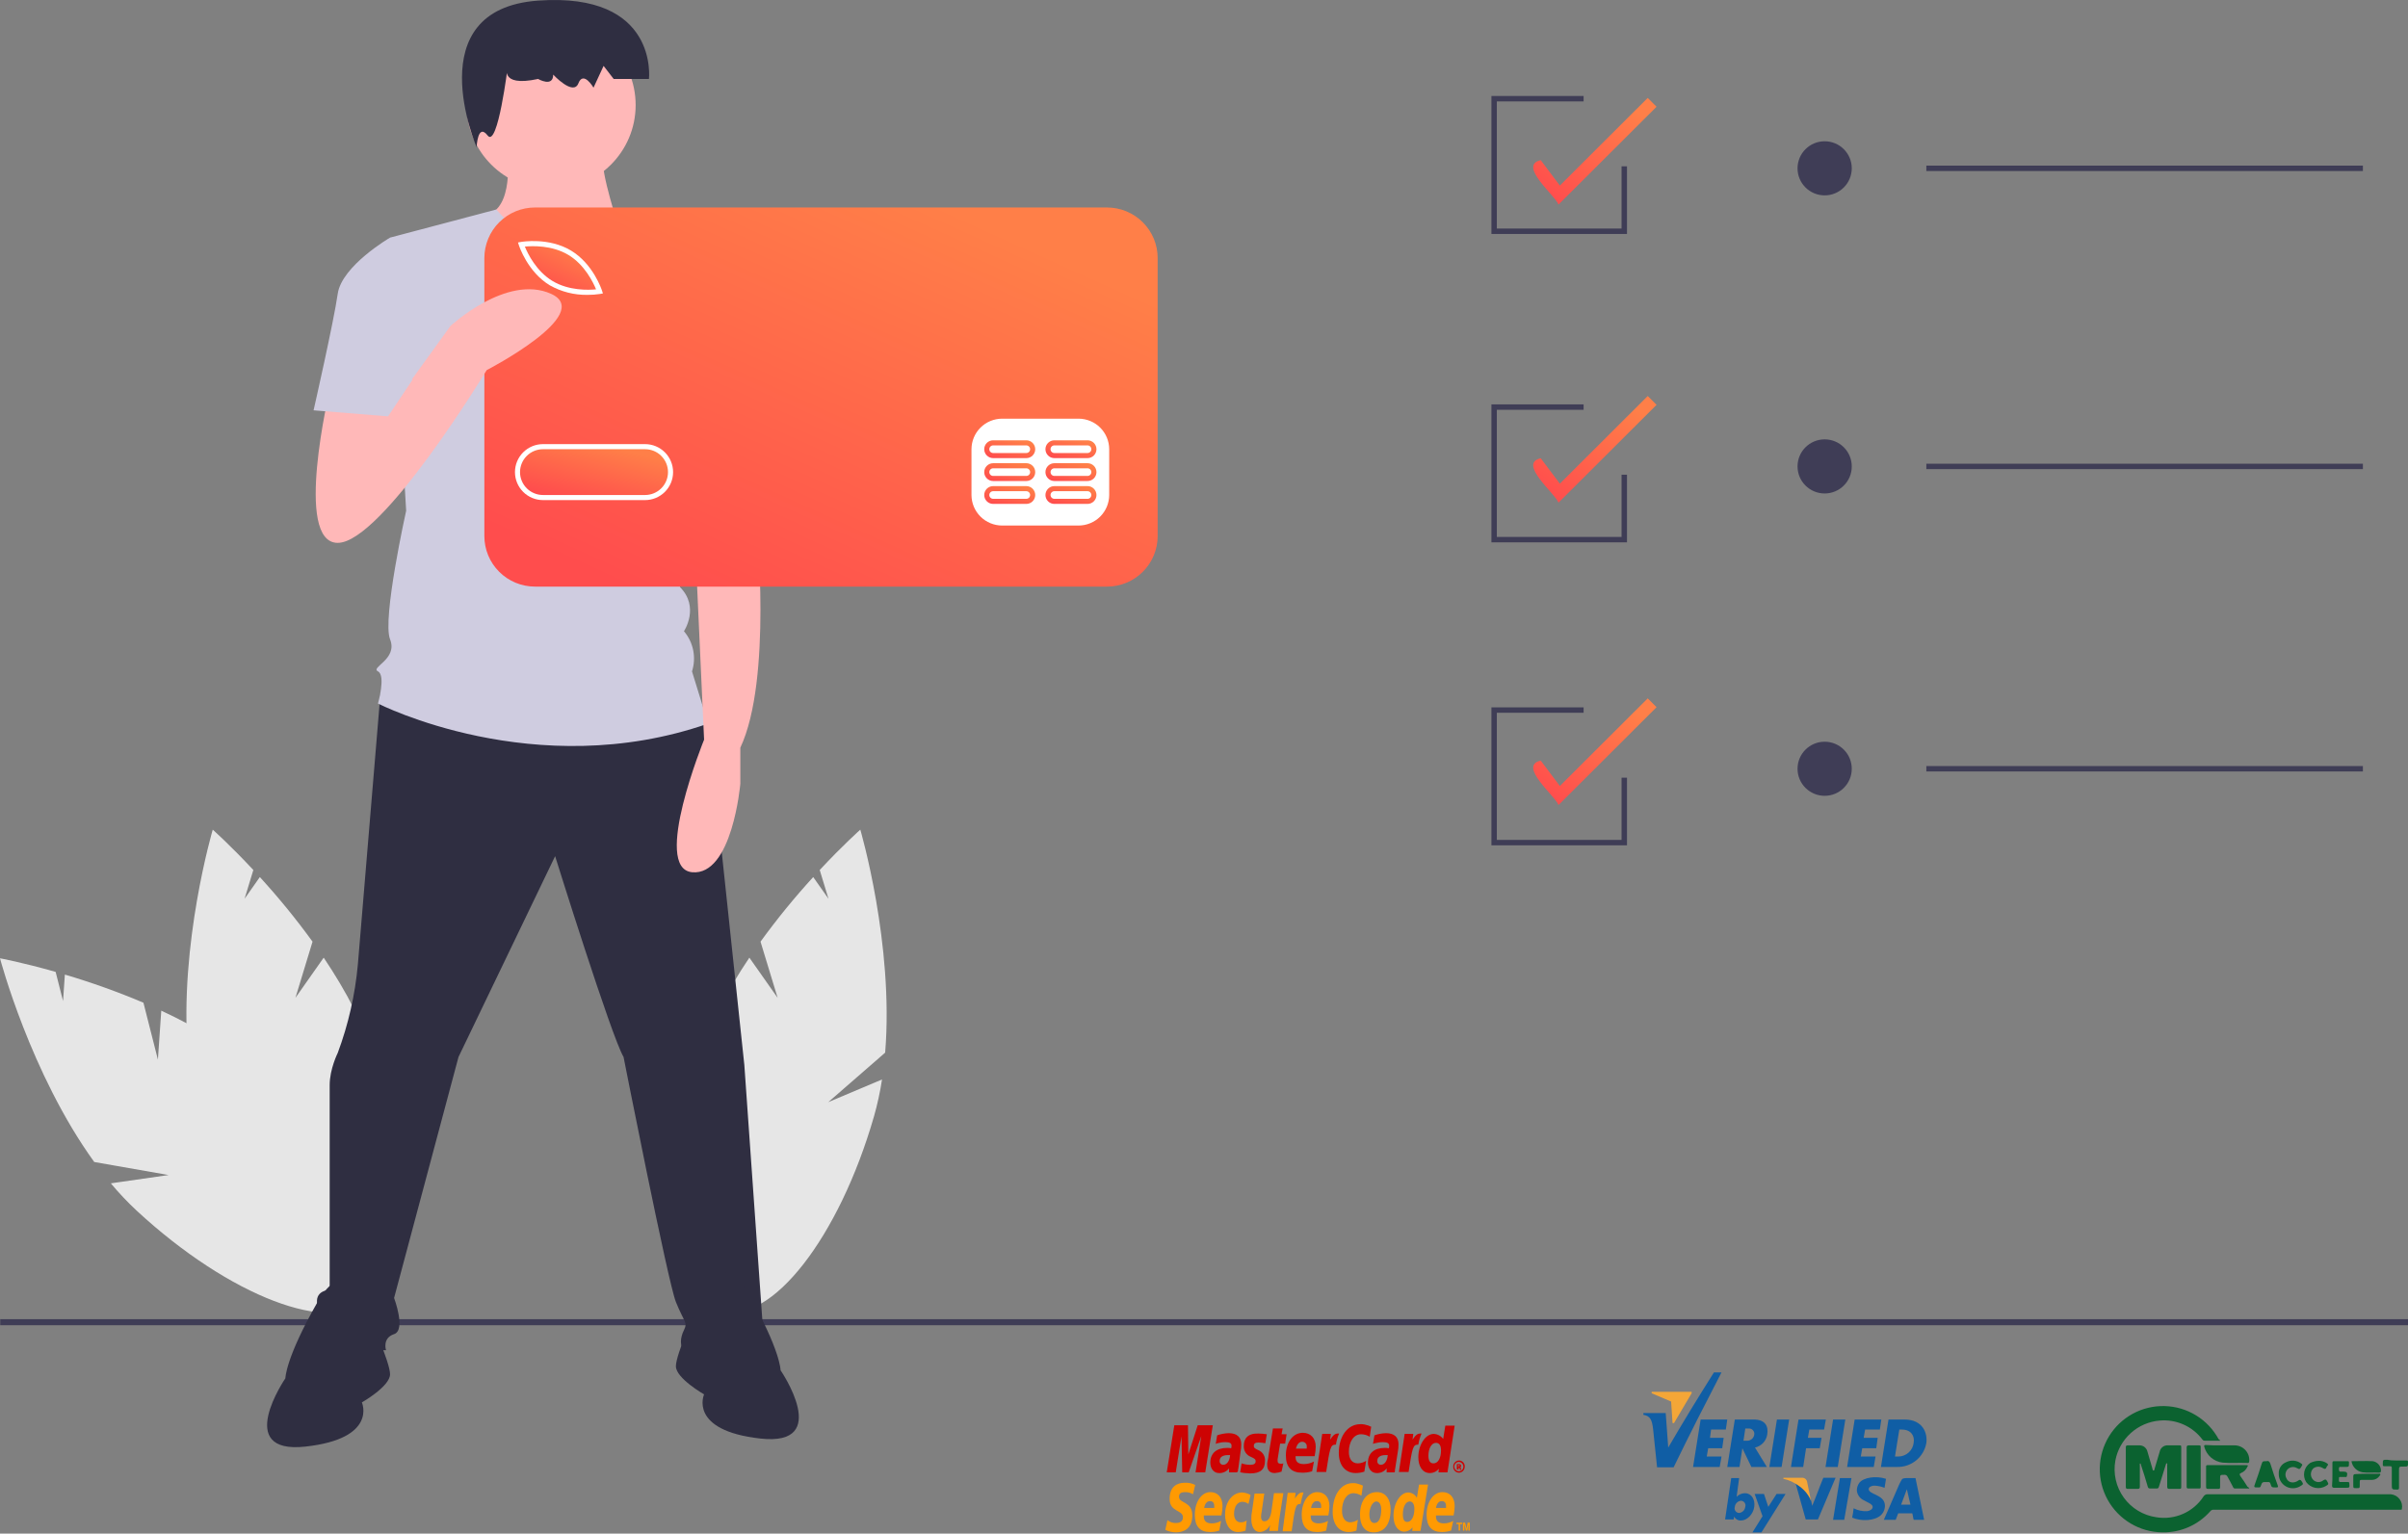 <svg width="529" height="337" viewBox="0 0 529 337" fill="none" xmlns="http://www.w3.org/2000/svg">
<rect x="0" y="0" width="529" height="337" fill="#808080" stroke="none"/>
<path d="M34.688 232.837L31.512 220.334C25.879 217.951 20.116 215.888 14.251 214.154L13.849 219.965L12.223 213.563C4.949 211.49 0 210.577 0 210.577C0 210.577 6.685 235.943 20.705 255.336L37.042 258.2L24.35 260.026C26.114 262.144 28.011 264.149 30.027 266.03C50.423 284.922 73.14 293.59 80.767 285.39C88.394 277.19 78.043 255.228 57.647 236.335C51.325 230.479 43.382 225.779 35.431 222.08L34.688 232.837Z" fill="#E6E6E6"/>
<path d="M64.903 219.259L68.66 206.917C65.072 201.972 61.207 197.233 57.084 192.723L53.731 197.49L55.655 191.171C50.502 185.644 46.738 182.31 46.738 182.31C46.738 182.31 39.321 207.473 41.278 231.306L53.78 242.184L41.969 237.201C42.383 239.924 42.967 242.619 43.719 245.269C51.393 271.962 66.35 291.1 77.127 288.015C87.903 284.929 90.418 260.789 82.745 234.096C80.365 225.821 76.001 217.701 71.11 210.433L64.903 219.259Z" fill="#E6E6E6"/>
<path d="M170.832 219.259L167.075 206.917C170.663 201.972 174.527 197.233 178.65 192.723L182.003 197.49L180.079 191.171C185.233 185.644 188.996 182.31 188.996 182.31C188.996 182.31 196.413 207.473 194.456 231.306L181.955 242.184L193.765 237.201C193.352 239.924 192.767 242.619 192.015 245.269C184.341 271.962 169.384 291.1 158.608 288.015C147.831 284.929 145.316 260.789 152.99 234.096C155.369 225.821 159.734 217.701 164.624 210.433L170.832 219.259Z" fill="#E6E6E6"/>
<path d="M528.999 289.872H0.047V291.204H528.999V289.872Z" fill="#3F3D56"/>
<path d="M83.619 151.943C83.619 151.943 79.5 201.369 78.615 211.96C78.009 218.599 76.522 225.128 74.193 231.377C74.193 231.377 72.424 234.907 72.424 238.437V283.449C72.424 283.449 68.886 283.449 69.771 286.98C70.655 290.51 71.54 296.688 71.54 296.688H84.806C84.806 296.688 83.922 294.04 86.575 293.158C89.228 292.275 86.575 285.214 86.575 285.214L100.726 232.259L121.952 188.13C121.952 188.13 134.334 227.846 136.987 232.259C136.987 232.259 146.716 281.684 148.485 286.097C150.254 290.51 151.138 290.51 150.254 292.275C149.369 294.04 149.369 295.805 150.254 296.688C151.138 297.571 167.942 296.688 167.942 296.688L163.52 234.024L155.56 159.005L114.877 146.648L83.619 151.943Z" fill="#2F2E41"/>
<path d="M81.267 289.627C81.267 289.627 76.845 273.74 69.77 286.097C62.694 298.453 62.694 302.866 62.694 302.866C62.694 302.866 51.197 319.635 67.117 317.87C83.036 316.105 79.499 308.161 79.499 308.161C79.499 308.161 85.689 304.631 85.689 301.983C85.689 299.335 81.267 289.627 81.267 289.627Z" fill="#2F2E41"/>
<path d="M152.907 287.862C152.907 287.862 157.329 271.975 164.404 284.331C171.479 296.688 171.479 301.101 171.479 301.101C171.479 301.101 182.977 317.87 167.057 316.105C151.138 314.339 154.675 306.396 154.675 306.396C154.675 306.396 148.484 302.866 148.484 300.218C148.484 297.57 152.907 287.862 152.907 287.862Z" fill="#2F2E41"/>
<path d="M111.34 32.795C111.34 32.795 113.109 44.269 107.803 46.916C102.496 49.564 119.3 59.273 123.722 59.273C128.144 59.273 136.104 50.447 136.104 50.447C136.104 50.447 131.682 37.208 132.566 34.56L111.34 32.795Z" fill="#FFB8B8"/>
<path d="M121.069 41.621C131.327 41.621 139.642 33.322 139.642 23.086C139.642 12.85 131.327 4.552 121.069 4.552C110.812 4.552 102.496 12.85 102.496 23.086C102.496 33.322 110.812 41.621 121.069 41.621Z" fill="#FFB8B8"/>
<path d="M157.328 61.038L135.218 47.67C135.218 47.67 122.638 61.92 109.028 46.034L85.689 52.212L89.227 112.228C89.227 112.228 83.921 136.057 85.689 140.47C87.458 144.883 81.267 146.648 83.036 147.531C84.805 148.414 83.036 154.592 83.036 154.592C83.036 154.592 117.529 172.243 155.559 159.005L152.022 147.531C152.503 146.031 152.593 144.434 152.284 142.889C151.974 141.345 151.275 139.905 150.253 138.705C150.253 138.705 153.79 133.41 149.368 128.997C149.368 128.997 151.137 121.053 146.715 117.523L145.831 105.167L148.484 98.989L157.328 61.038Z" fill="#CFCCE0"/>
<path d="M111.564 14.48C111.564 14.48 109.35 19.262 118.207 17.349C118.207 17.349 121.528 19.262 121.528 16.393C121.528 16.393 125.957 21.175 127.064 18.306C128.171 15.437 130.385 19.262 130.385 19.262L132.6 14.48L134.814 17.349H142.564C142.564 17.349 144.778 -1.778 118.207 0.134C91.636 2.047 104.707 32.353 104.707 32.353C104.707 32.353 104.921 26.913 107.136 29.783C109.35 32.652 111.564 14.48 111.564 14.48Z" fill="#2F2E41"/>
<path d="M165.29 96.341L166.174 114.875C166.174 114.875 169.712 149.296 162.637 164.3V172.243C162.637 172.243 160.868 192.543 152.024 191.66C143.179 190.777 154.677 162.535 154.677 162.535L152.908 123.701L151.139 101.636L165.29 96.341Z" fill="#FFB8B8"/>
<path d="M147.6 61.92L156.423 60.49C162.778 66.583 167.108 74.476 168.827 83.102C171.48 97.224 172.364 99.871 172.364 99.871L151.138 105.167L139.641 83.102L147.6 61.92Z" fill="#CFCCE0"/>
<path d="M249.184 51.848H109.613V121.036H249.184V51.848Z" fill="white"/>
<path d="M124.854 56.009C121.268 53.857 116.944 54.021 115.301 54.185C115.927 55.711 117.805 59.6 121.391 61.753C124.985 63.91 129.303 63.741 130.944 63.578C130.318 62.053 128.44 58.162 124.854 56.009Z" fill="url(#paint0_linear_6909_50366)"/>
<path d="M141.701 98.708H119.29C118.628 98.707 117.971 98.837 117.359 99.089C116.746 99.342 116.19 99.712 115.721 100.18C115.252 100.647 114.88 101.202 114.627 101.813C114.373 102.424 114.242 103.078 114.242 103.74C114.242 104.401 114.373 105.056 114.627 105.667C114.88 106.278 115.252 106.833 115.721 107.3C116.19 107.767 116.746 108.138 117.359 108.39C117.971 108.643 118.628 108.772 119.29 108.772H141.701C142.364 108.772 143.02 108.643 143.633 108.39C144.245 108.138 144.802 107.767 145.27 107.3C145.739 106.833 146.111 106.278 146.365 105.667C146.619 105.056 146.749 104.401 146.749 103.74C146.749 103.078 146.619 102.424 146.365 101.813C146.111 101.202 145.739 100.647 145.27 100.18C144.802 99.712 144.245 99.342 143.633 99.089C143.02 98.837 142.364 98.707 141.701 98.708V98.708Z" fill="url(#paint1_linear_6909_50366)"/>
<path d="M243.189 45.592H117.537C116.075 45.592 114.628 45.88 113.277 46.438C111.927 46.996 110.7 47.814 109.666 48.846C108.633 49.877 107.813 51.101 107.254 52.449C106.694 53.797 106.406 55.241 106.406 56.7V117.792C106.406 120.738 107.579 123.563 109.666 125.646C111.754 127.729 114.585 128.9 117.537 128.9H243.189C246.141 128.9 248.972 127.729 251.059 125.646C253.147 123.563 254.32 120.738 254.32 117.792V56.7C254.32 55.241 254.032 53.797 253.472 52.449C252.913 51.101 252.093 49.877 251.059 48.846C250.026 47.814 248.799 46.996 247.448 46.438C246.098 45.88 244.651 45.592 243.189 45.592V45.592ZM114.428 53.169C114.676 53.124 120.56 52.125 125.432 55.051C130.304 57.976 132.175 63.632 132.253 63.871L132.45 64.481L131.817 64.593C130.915 64.733 130.003 64.8 129.091 64.793C126.195 64.848 123.337 64.129 120.813 62.711C115.941 59.786 114.07 54.13 113.993 53.891L113.796 53.281L114.428 53.169ZM141.704 109.89H119.293C117.658 109.89 116.09 109.242 114.935 108.089C113.779 106.935 113.13 105.371 113.13 103.74C113.13 102.109 113.779 100.544 114.935 99.391C116.09 98.237 117.658 97.59 119.293 97.59H141.704C143.338 97.59 144.906 98.237 146.062 99.391C147.217 100.544 147.867 102.109 147.867 103.74C147.867 105.371 147.217 106.935 146.062 108.089C144.906 109.242 143.338 109.89 141.704 109.89V109.89ZM243.674 108.772C243.669 110.55 242.959 112.253 241.699 113.51C240.44 114.767 238.732 115.476 236.951 115.481H220.143C218.361 115.476 216.654 114.767 215.394 113.51C214.134 112.253 213.424 110.55 213.419 108.772V98.708C213.424 96.93 214.134 95.226 215.394 93.969C216.654 92.712 218.361 92.004 220.143 91.998H236.951C238.732 92.004 240.44 92.712 241.699 93.969C242.959 95.226 243.669 96.93 243.674 98.708V108.772Z" fill="url(#paint2_linear_6909_50366)"/>
<path d="M225.463 106.815H218.18C217.66 106.815 217.161 107.021 216.793 107.388C216.425 107.755 216.219 108.253 216.219 108.772C216.219 109.291 216.425 109.789 216.793 110.156C217.161 110.523 217.66 110.729 218.18 110.729H225.463C225.983 110.729 226.482 110.523 226.85 110.156C227.218 109.789 227.424 109.291 227.424 108.772C227.424 108.253 227.218 107.755 226.85 107.388C226.482 107.021 225.983 106.815 225.463 106.815V106.815ZM225.463 109.61H218.18C218.069 109.611 217.96 109.589 217.857 109.547C217.755 109.505 217.662 109.444 217.584 109.366C217.506 109.288 217.444 109.195 217.401 109.093C217.359 108.991 217.337 108.882 217.337 108.772C217.337 108.662 217.359 108.552 217.401 108.45C217.444 108.348 217.506 108.256 217.584 108.178C217.662 108.1 217.755 108.038 217.857 107.996C217.96 107.954 218.069 107.933 218.18 107.933H225.463C225.686 107.934 225.899 108.022 226.056 108.18C226.213 108.337 226.302 108.55 226.302 108.772C226.302 108.994 226.213 109.207 226.056 109.364C225.899 109.521 225.686 109.61 225.463 109.61V109.61Z" fill="url(#paint3_linear_6909_50366)"/>
<path d="M238.913 106.815H231.629C231.109 106.815 230.61 107.021 230.242 107.388C229.875 107.755 229.668 108.253 229.668 108.772C229.668 109.291 229.875 109.789 230.242 110.156C230.61 110.523 231.109 110.729 231.629 110.729H238.913C239.433 110.729 239.931 110.523 240.299 110.156C240.667 109.789 240.874 109.291 240.874 108.772C240.874 108.253 240.667 107.755 240.299 107.388C239.931 107.021 239.433 106.815 238.913 106.815V106.815ZM238.913 109.61H231.629C231.518 109.611 231.409 109.589 231.307 109.547C231.204 109.505 231.112 109.444 231.033 109.366C230.955 109.288 230.893 109.195 230.85 109.093C230.808 108.991 230.786 108.882 230.786 108.772C230.786 108.662 230.808 108.552 230.85 108.45C230.893 108.348 230.955 108.256 231.033 108.178C231.112 108.1 231.204 108.038 231.307 107.996C231.409 107.954 231.518 107.933 231.629 107.933H238.913C239.135 107.934 239.348 108.022 239.505 108.18C239.663 108.337 239.751 108.55 239.751 108.772C239.751 108.994 239.663 109.207 239.505 109.364C239.348 109.521 239.135 109.61 238.913 109.61V109.61Z" fill="url(#paint4_linear_6909_50366)"/>
<path d="M225.463 101.783H218.18C217.66 101.783 217.161 101.989 216.793 102.356C216.425 102.723 216.219 103.221 216.219 103.74C216.219 104.259 216.425 104.757 216.793 105.124C217.161 105.491 217.66 105.697 218.18 105.697H225.463C225.983 105.697 226.482 105.491 226.85 105.124C227.218 104.757 227.424 104.259 227.424 103.74C227.424 103.221 227.218 102.723 226.85 102.356C226.482 101.989 225.983 101.783 225.463 101.783V101.783ZM225.463 104.579H218.18C218.069 104.579 217.96 104.557 217.858 104.515C217.756 104.473 217.664 104.411 217.585 104.333C217.507 104.255 217.446 104.163 217.403 104.061C217.361 103.959 217.339 103.85 217.339 103.74C217.339 103.63 217.361 103.521 217.403 103.419C217.446 103.317 217.507 103.225 217.585 103.147C217.664 103.069 217.756 103.007 217.858 102.965C217.96 102.923 218.069 102.901 218.18 102.901H225.463C225.574 102.901 225.683 102.923 225.785 102.965C225.887 103.007 225.98 103.069 226.058 103.147C226.136 103.225 226.198 103.317 226.24 103.419C226.282 103.521 226.304 103.63 226.304 103.74C226.304 103.85 226.282 103.959 226.24 104.061C226.198 104.163 226.136 104.255 226.058 104.333C225.98 104.411 225.887 104.473 225.785 104.515C225.683 104.557 225.574 104.579 225.463 104.579V104.579Z" fill="url(#paint5_linear_6909_50366)"/>
<path d="M238.913 101.783H231.629C231.109 101.783 230.61 101.989 230.242 102.356C229.875 102.723 229.668 103.221 229.668 103.74C229.668 104.259 229.875 104.757 230.242 105.124C230.61 105.491 231.109 105.697 231.629 105.697H238.913C239.433 105.697 239.931 105.491 240.299 105.124C240.667 104.757 240.874 104.259 240.874 103.74C240.874 103.221 240.667 102.723 240.299 102.356C239.931 101.989 239.433 101.783 238.913 101.783V101.783ZM238.913 104.579H231.629C231.519 104.579 231.409 104.557 231.307 104.515C231.205 104.473 231.113 104.411 231.035 104.333C230.957 104.255 230.895 104.163 230.853 104.061C230.81 103.959 230.789 103.85 230.789 103.74C230.789 103.63 230.81 103.521 230.853 103.419C230.895 103.317 230.957 103.225 231.035 103.147C231.113 103.069 231.205 103.007 231.307 102.965C231.409 102.923 231.519 102.901 231.629 102.901H238.913C239.023 102.901 239.132 102.923 239.234 102.965C239.336 103.007 239.429 103.069 239.507 103.147C239.585 103.225 239.647 103.317 239.689 103.419C239.731 103.521 239.753 103.63 239.753 103.74C239.753 103.85 239.731 103.959 239.689 104.061C239.647 104.163 239.585 104.255 239.507 104.333C239.429 104.411 239.336 104.473 239.234 104.515C239.132 104.557 239.023 104.579 238.913 104.579V104.579Z" fill="url(#paint6_linear_6909_50366)"/>
<path d="M225.463 96.751H218.18C217.66 96.751 217.161 96.957 216.793 97.324C216.425 97.691 216.219 98.189 216.219 98.708C216.219 99.227 216.425 99.725 216.793 100.092C217.161 100.459 217.66 100.665 218.18 100.665H225.463C225.983 100.665 226.482 100.459 226.85 100.092C227.218 99.725 227.424 99.227 227.424 98.708C227.424 98.189 227.218 97.691 226.85 97.324C226.482 96.957 225.983 96.751 225.463 96.751V96.751ZM225.463 99.546H218.18C218.069 99.547 217.96 99.525 217.857 99.483C217.755 99.441 217.662 99.38 217.584 99.302C217.506 99.224 217.444 99.131 217.401 99.029C217.359 98.927 217.337 98.818 217.337 98.708C217.337 98.598 217.359 98.488 217.401 98.386C217.444 98.284 217.506 98.192 217.584 98.114C217.662 98.036 217.755 97.974 217.857 97.932C217.96 97.89 218.069 97.869 218.18 97.869H225.463C225.686 97.87 225.899 97.958 226.056 98.116C226.213 98.273 226.302 98.486 226.302 98.708C226.302 98.93 226.213 99.143 226.056 99.3C225.899 99.457 225.686 99.546 225.463 99.546V99.546Z" fill="url(#paint7_linear_6909_50366)"/>
<path d="M238.913 96.751H231.629C231.109 96.751 230.61 96.957 230.242 97.324C229.875 97.691 229.668 98.189 229.668 98.708C229.668 99.227 229.875 99.725 230.242 100.092C230.61 100.459 231.109 100.665 231.629 100.665H238.913C239.433 100.665 239.931 100.459 240.299 100.092C240.667 99.725 240.874 99.227 240.874 98.708C240.874 98.189 240.667 97.691 240.299 97.324C239.931 96.957 239.433 96.751 238.913 96.751V96.751ZM238.913 99.546H231.629C231.518 99.547 231.409 99.525 231.307 99.483C231.204 99.441 231.112 99.38 231.033 99.302C230.955 99.224 230.893 99.131 230.85 99.029C230.808 98.927 230.786 98.818 230.786 98.708C230.786 98.598 230.808 98.488 230.85 98.386C230.893 98.284 230.955 98.192 231.033 98.114C231.112 98.036 231.204 97.974 231.307 97.932C231.409 97.89 231.518 97.869 231.629 97.869H238.913C239.135 97.87 239.348 97.958 239.505 98.116C239.663 98.273 239.751 98.486 239.751 98.708C239.751 98.93 239.663 99.143 239.505 99.3C239.348 99.457 239.135 99.546 238.913 99.546V99.546Z" fill="url(#paint8_linear_6909_50366)"/>
<path d="M72.422 85.75C72.422 85.75 64.462 119.288 74.191 119.288C83.92 119.288 106.915 81.337 106.915 81.337C106.915 81.337 130.794 68.981 121.066 64.568C111.337 60.155 98.955 71.629 98.955 71.629L84.668 91.423L83.92 81.337L72.422 85.75Z" fill="#FFB8B8"/>
<path d="M90.997 57.507L85.691 52.212C85.691 52.212 75.078 58.39 74.193 64.568C73.309 70.746 68.887 90.163 68.887 90.163L85.249 91.487L90.555 83.543L90.997 57.507Z" fill="#CFCCE0"/>
<path d="M342.378 44.952C341.711 42.989 333.356 36.315 338.476 35.194L342.675 40.78L361.978 21.517L363.92 23.455L342.378 44.952Z" fill="url(#paint9_linear_6909_50366)"/>
<path d="M342.378 110.454C341.711 108.491 333.356 101.817 338.476 100.696L342.675 106.282L361.978 87.019L363.92 88.957L342.378 110.454Z" fill="url(#paint10_linear_6909_50366)"/>
<path d="M342.378 176.892C341.711 174.929 333.356 168.255 338.476 167.134L342.675 172.72L361.978 153.458L363.92 155.395L342.378 176.892Z" fill="url(#paint11_linear_6909_50366)"/>
<path d="M400.847 42.931C404.137 42.931 406.804 40.27 406.804 36.987C406.804 33.704 404.137 31.043 400.847 31.043C397.558 31.043 394.891 33.704 394.891 36.987C394.891 40.27 397.558 42.931 400.847 42.931Z" fill="#3F3D56"/>
<path d="M519.09 36.393H423.188V37.581H519.09V36.393Z" fill="#3F3D56"/>
<path d="M400.847 108.433C404.137 108.433 406.804 105.772 406.804 102.489C406.804 99.206 404.137 96.545 400.847 96.545C397.558 96.545 394.891 99.206 394.891 102.489C394.891 105.772 397.558 108.433 400.847 108.433Z" fill="#3F3D56"/>
<path d="M519.09 101.895H423.188V103.084H519.09V101.895Z" fill="#3F3D56"/>
<path d="M400.847 174.871C404.137 174.871 406.804 172.21 406.804 168.927C406.804 165.644 404.137 162.983 400.847 162.983C397.558 162.983 394.891 165.644 394.891 168.927C394.891 172.21 397.558 174.871 400.847 174.871Z" fill="#3F3D56"/>
<path d="M519.09 168.333H423.188V169.521H519.09V168.333Z" fill="#3F3D56"/>
<path d="M357.424 185.749H327.641V155.434H347.893V156.622H328.832V184.56H356.233V170.889H357.424V185.749Z" fill="#3F3D56"/>
<path d="M357.424 119.173H327.641V88.858H347.893V90.046H328.832V117.985H356.233V104.313H357.424V119.173Z" fill="#3F3D56"/>
<path d="M357.424 51.409H327.641V21.093H347.893V22.282H328.832V50.22H356.233V36.548H357.424V51.409Z" fill="#3F3D56"/>
<path fill-rule="evenodd" clip-rule="evenodd" d="M319.252 322.266C319.245 321.922 319.373 321.588 319.61 321.337C319.847 321.085 320.172 320.937 320.517 320.924C320.69 320.924 320.861 320.959 321.02 321.028C321.178 321.096 321.321 321.197 321.44 321.322C321.558 321.448 321.65 321.597 321.709 321.759C321.767 321.921 321.793 322.094 321.782 322.266C321.79 322.611 321.661 322.945 321.425 323.196C321.188 323.447 320.862 323.595 320.517 323.609C320.344 323.609 320.173 323.573 320.015 323.505C319.856 323.436 319.713 323.336 319.595 323.21C319.476 323.084 319.385 322.936 319.326 322.774C319.267 322.611 319.242 322.439 319.252 322.266V322.266ZM320.517 323.293C320.647 323.289 320.775 323.259 320.894 323.205C321.012 323.151 321.119 323.074 321.207 322.979C321.296 322.883 321.364 322.771 321.408 322.648C321.453 322.526 321.472 322.396 321.466 322.266C321.465 322.008 321.367 321.759 321.192 321.569C321.016 321.378 320.775 321.261 320.517 321.24C320.245 321.24 319.983 321.348 319.79 321.54C319.598 321.733 319.489 321.994 319.489 322.266C319.489 322.539 319.598 322.8 319.79 322.992C319.983 323.185 320.245 323.293 320.517 323.293ZM320.28 322.898H320.043V321.713H320.517C320.629 321.702 320.741 321.73 320.834 321.792C320.883 321.829 320.923 321.877 320.95 321.932C320.977 321.987 320.992 322.047 320.992 322.108C320.992 322.17 320.977 322.23 320.95 322.285C320.923 322.34 320.883 322.388 320.834 322.424L321.071 322.977H320.754L320.596 322.503H320.438V322.898H320.28ZM320.28 322.187H320.596C320.639 322.145 320.667 322.089 320.675 322.029C320.675 322.008 320.667 321.988 320.652 321.974C320.637 321.959 320.617 321.95 320.596 321.95H320.28V322.187Z" fill="#CD0303"/>
<path fill-rule="evenodd" clip-rule="evenodd" d="M301.229 313.499L300.913 315.711C300.343 315.358 299.687 315.167 299.015 315.158C297.434 315.158 296.327 316.738 296.327 319.028C296.327 320.608 297.039 321.556 298.304 321.556C298.948 321.535 299.576 321.344 300.122 321.003L299.727 323.372C299.116 323.58 298.475 323.687 297.829 323.688C295.536 323.688 294.113 321.951 294.113 319.265C294.113 315.553 296.09 312.946 298.857 312.946C299.176 312.926 299.495 312.953 299.806 313.025L300.676 313.262C300.845 313.374 301.032 313.454 301.229 313.499V313.499Z" fill="#CD0303"/>
<path fill-rule="evenodd" clip-rule="evenodd" d="M294.188 315H293.951C293.239 315 292.844 315.395 292.212 316.343L292.37 315.079H290.472L289.207 323.452H291.342C292.132 318.318 292.291 317.449 293.318 317.449H293.477C293.608 316.606 293.847 315.783 294.188 315V315Z" fill="#CD0303"/>
<path fill-rule="evenodd" clip-rule="evenodd" d="M281.539 323.372C281.055 323.544 280.55 323.651 280.037 323.688C278.93 323.688 278.377 323.056 278.377 321.871C278.368 321.605 278.394 321.34 278.456 321.081L278.614 320.291L278.693 319.659L279.642 313.894H281.777L281.539 315.157H282.646L282.33 317.211H281.223L280.67 320.686V321.002C280.67 321.476 280.907 321.634 281.381 321.634C281.569 321.653 281.759 321.626 281.935 321.555L281.539 323.372Z" fill="#CD0303"/>
<path fill-rule="evenodd" clip-rule="evenodd" d="M273.236 317.765C273.217 318.275 273.359 318.779 273.643 319.205C273.927 319.63 274.338 319.955 274.817 320.134C275.687 320.529 275.845 320.687 275.845 321.082C275.845 321.635 275.45 321.872 274.659 321.872C274.013 321.876 273.371 321.769 272.762 321.556L272.445 323.53H272.524L272.92 323.609C273.078 323.609 273.236 323.688 273.473 323.688C273.948 323.688 274.343 323.767 274.659 323.767C276.873 323.767 277.901 322.899 277.901 321.003C277.937 320.499 277.811 319.998 277.54 319.571C277.27 319.145 276.87 318.816 276.399 318.633C275.529 318.238 275.45 318.081 275.45 317.686C275.45 317.212 275.766 316.975 276.478 316.975C276.981 316.996 277.483 317.049 277.98 317.133L278.296 315.158C277.694 315.07 277.086 315.017 276.478 315C274.027 314.921 273.236 316.185 273.236 317.765V317.765Z" fill="#CD0303"/>
<path fill-rule="evenodd" clip-rule="evenodd" d="M317.99 323.53H316.014L316.093 322.741C315.857 323.038 315.556 323.278 315.214 323.442C314.871 323.606 314.496 323.69 314.116 323.688C312.535 323.688 311.586 322.267 311.586 320.213C311.586 317.449 313.167 315.079 314.986 315.079C315.389 315.099 315.783 315.208 316.139 315.4C316.495 315.591 316.803 315.859 317.042 316.185L317.516 313.262H319.572L317.99 323.53ZM314.907 321.556C315.935 321.556 316.567 320.371 316.567 318.712C316.567 317.607 316.172 317.054 315.46 317.054C314.511 317.054 313.8 318.238 313.8 319.897C313.8 321.003 314.195 321.556 314.907 321.556Z" fill="#CD0303"/>
<path fill-rule="evenodd" clip-rule="evenodd" d="M288.256 323.293C287.541 323.519 286.793 323.626 286.042 323.609C283.67 323.609 282.484 322.345 282.484 319.818C282.484 316.895 284.066 314.842 286.2 314.842C287.94 314.842 289.047 316.027 289.047 317.922C289.033 318.613 288.954 319.3 288.81 319.976H284.619V320.213C284.619 321.24 285.252 321.713 286.438 321.713C287.209 321.709 287.969 321.519 288.652 321.161L288.256 323.293V323.293ZM287.07 318.317V317.922C287.089 317.779 287.077 317.634 287.033 317.496C286.989 317.359 286.916 317.233 286.817 317.127C286.719 317.022 286.599 316.939 286.465 316.885C286.331 316.831 286.187 316.808 286.042 316.816C285.41 316.816 284.935 317.369 284.698 318.317H287.07Z" fill="#CD0303"/>
<path fill-rule="evenodd" clip-rule="evenodd" d="M264.777 323.53H262.642L263.907 315.553L261.139 323.53H259.716L259.558 315.632L258.293 323.53H256.316L257.977 313.183H260.981L261.06 319.581L263.116 313.183H266.437L264.777 323.53Z" fill="#CD0303"/>
<path fill-rule="evenodd" clip-rule="evenodd" d="M270.235 319.739H269.761C268.575 319.739 267.942 320.213 267.942 321.003C267.928 321.114 267.938 321.226 267.971 321.333C268.005 321.439 268.061 321.537 268.137 321.62C268.212 321.703 268.304 321.768 268.407 321.811C268.51 321.855 268.621 321.875 268.733 321.872C269.524 321.872 270.156 321.003 270.235 319.739V319.739ZM271.738 323.53H269.998V322.661C269.742 323.001 269.406 323.272 269.02 323.451C268.634 323.63 268.209 323.711 267.784 323.688C266.677 323.688 265.887 322.74 265.887 321.398C265.887 319.344 267.231 318.159 269.603 318.159C269.895 318.15 270.187 318.176 270.473 318.238C270.528 318.059 270.555 317.873 270.552 317.685C270.552 317.132 270.156 316.896 269.208 316.896C268.619 316.891 268.034 316.971 267.468 317.132L267.231 317.211L267.073 317.29L267.389 315.395C268.202 315.106 269.056 314.946 269.919 314.921C271.738 314.921 272.686 315.79 272.686 317.369C272.69 317.926 272.637 318.482 272.528 319.028L272.133 322.03L272.054 322.582L271.975 322.977V323.293L271.738 323.53V323.53Z" fill="#CD0303"/>
<path fill-rule="evenodd" clip-rule="evenodd" d="M304.864 319.739H304.39C303.204 319.739 302.571 320.213 302.571 321.003C302.557 321.114 302.567 321.226 302.6 321.333C302.634 321.439 302.69 321.537 302.765 321.62C302.841 321.703 302.933 321.768 303.036 321.811C303.139 321.855 303.25 321.875 303.362 321.872C304.153 321.872 304.785 321.003 304.864 319.739V319.739ZM306.367 323.53H304.627V322.661C304.371 323.001 304.034 323.272 303.648 323.451C303.262 323.63 302.838 323.711 302.413 323.688C301.306 323.688 300.516 322.74 300.516 321.398C300.516 319.344 301.86 318.159 304.232 318.159C304.524 318.15 304.816 318.176 305.102 318.238C305.157 318.059 305.183 317.873 305.181 317.685C305.181 317.132 304.785 316.896 303.836 316.896C303.248 316.891 302.663 316.971 302.097 317.132L301.781 317.211L301.623 317.29L301.939 315.395C302.752 315.106 303.606 314.946 304.469 314.921C306.288 314.921 307.236 315.79 307.236 317.369C307.24 317.926 307.187 318.482 307.078 319.028L306.604 322.03L306.525 322.582L306.446 322.977V323.293L306.367 323.53V323.53Z" fill="#CD0303"/>
<path fill-rule="evenodd" clip-rule="evenodd" d="M312.294 315H312.057C311.345 315 310.95 315.395 310.317 316.343L310.475 315.079H308.578L307.312 323.452H309.447C310.238 318.318 310.396 317.449 311.424 317.449H311.582C311.713 316.606 311.953 315.783 312.294 315V315Z" fill="#CD0303"/>
<path fill-rule="evenodd" clip-rule="evenodd" d="M303.438 331.665C303.438 333.561 302.885 334.667 301.936 334.667C301.225 334.667 300.829 333.956 300.829 332.771C300.829 331.428 301.462 329.928 302.411 329.928C303.122 330.007 303.438 330.796 303.438 331.665ZM305.494 331.665C305.494 329.533 304.466 327.874 302.49 327.874C300.197 327.874 298.773 329.849 298.773 332.85C298.773 334.983 299.643 336.72 301.778 336.72C303.913 336.72 305.494 335.22 305.494 331.665Z" fill="#FF9A02"/>
<path fill-rule="evenodd" clip-rule="evenodd" d="M299.407 326.453L299.091 328.664C298.572 328.325 297.971 328.134 297.352 328.111C295.849 328.111 294.821 329.691 294.821 331.981C294.821 333.561 295.533 334.509 296.64 334.509C297.234 334.484 297.81 334.293 298.3 333.956L297.984 336.326C297.427 336.532 296.838 336.639 296.245 336.642C294.11 336.642 292.766 334.904 292.766 332.218C292.766 328.506 294.584 325.9 297.193 325.9C297.486 325.883 297.779 325.91 298.063 325.979L298.854 326.216C299.17 326.374 299.249 326.374 299.407 326.453Z" fill="#FF9A02"/>
<path fill-rule="evenodd" clip-rule="evenodd" d="M286.363 327.953H286.126C285.493 327.953 285.098 328.348 284.466 329.296L284.624 328.032H282.884L281.777 336.484H283.754C284.466 331.35 284.624 330.481 285.573 330.481H285.731C285.876 329.623 286.087 328.778 286.363 327.953V327.953Z" fill="#FF9A02"/>
<path fill-rule="evenodd" clip-rule="evenodd" d="M312.059 336.405H310.24L310.319 335.615C310.109 335.902 309.836 336.136 309.52 336.3C309.205 336.465 308.856 336.555 308.501 336.563C307.078 336.563 306.129 335.141 306.129 333.088C306.129 330.323 307.631 327.954 309.371 327.954C309.763 327.967 310.145 328.084 310.479 328.292C310.812 328.5 311.084 328.792 311.268 329.139L311.743 326.216H313.719L312.059 336.405V336.405ZM309.133 334.43C310.082 334.43 310.715 333.246 310.715 331.587C310.715 330.481 310.319 329.928 309.687 329.928C308.817 329.928 308.185 331.113 308.185 332.772C308.185 333.878 308.501 334.43 309.133 334.43V334.43Z" fill="#FF9A02"/>
<path fill-rule="evenodd" clip-rule="evenodd" d="M267.857 336.325C267.196 336.552 266.5 336.659 265.801 336.641C263.587 336.641 262.48 335.378 262.48 332.85C262.48 330.007 263.983 327.874 265.88 327.874C267.541 327.874 268.569 329.059 268.569 330.954C268.555 331.645 268.475 332.333 268.331 333.008H264.457V333.245C264.457 334.193 265.011 334.746 266.197 334.746C266.919 334.749 267.629 334.558 268.252 334.193L267.857 336.325V336.325ZM266.75 331.349V330.954C266.75 330.244 266.434 329.849 265.801 329.849C265.169 329.849 264.694 330.402 264.536 331.349H266.75Z" fill="#FF9A02"/>
<path fill-rule="evenodd" clip-rule="evenodd" d="M291.341 336.325C290.68 336.552 289.984 336.659 289.286 336.641C287.072 336.641 285.965 335.378 285.965 332.85C285.965 330.007 287.467 327.874 289.365 327.874C291.025 327.874 292.053 329.059 292.053 330.954C292.039 331.645 291.96 332.333 291.816 333.008H287.942V333.245C287.942 334.193 288.495 334.746 289.681 334.746C290.404 334.749 291.114 334.558 291.737 334.193L291.341 336.325ZM290.234 331.349V330.954C290.234 330.244 289.918 329.849 289.286 329.849C288.653 329.849 288.179 330.402 288.021 331.349H290.234Z" fill="#FF9A02"/>
<path fill-rule="evenodd" clip-rule="evenodd" d="M318.779 336.325C318.116 336.546 317.421 336.653 316.723 336.641C314.509 336.641 313.402 335.378 313.402 332.85C313.402 330.007 314.905 327.874 316.881 327.874C318.542 327.874 319.57 329.059 319.57 330.954C319.556 331.645 319.476 332.333 319.332 333.008H315.458V333.245C315.458 334.193 316.012 334.746 317.198 334.746C317.92 334.749 318.63 334.558 319.253 334.193L318.779 336.325ZM317.672 331.349V330.954C317.672 330.244 317.356 329.849 316.723 329.849C316.091 329.849 315.616 330.402 315.458 331.349H317.672Z" fill="#FF9A02"/>
<path fill-rule="evenodd" clip-rule="evenodd" d="M262.088 328.348C261.589 328.04 261.014 327.876 260.428 327.874C259.637 327.874 259.005 328.032 259.005 328.901C259.005 330.402 261.93 329.849 261.93 333.008C261.93 335.931 260.032 336.721 258.293 336.721C257.497 336.706 256.715 336.517 256 336.168L256.474 334.035C256.988 334.452 257.631 334.676 258.293 334.667C258.925 334.667 259.874 334.509 259.874 333.403C259.874 331.745 256.949 332.298 256.949 329.375C256.949 326.611 258.609 325.821 260.27 325.821C261.062 325.774 261.853 325.938 262.563 326.295L262.088 328.348V328.348Z" fill="#FF9A02"/>
<path fill-rule="evenodd" clip-rule="evenodd" d="M273.632 336.326C273.078 336.544 272.487 336.651 271.892 336.642C270.153 336.642 269.125 334.904 269.125 332.85C269.125 330.086 270.706 327.953 272.92 327.953C273.56 328.001 274.181 328.19 274.739 328.506L274.264 330.481C273.883 330.175 273.409 330.007 272.92 330.007C271.892 330.007 271.102 330.955 271.102 332.692C271.102 333.719 271.655 334.509 272.525 334.509C273.005 334.538 273.481 334.398 273.869 334.114L273.632 336.326V336.326Z" fill="#FF9A02"/>
<path fill-rule="evenodd" clip-rule="evenodd" d="M280.985 334.193C280.906 334.904 280.826 335.615 280.747 336.404H278.85L279.008 335.062C278.819 335.518 278.501 335.909 278.095 336.189C277.688 336.47 277.209 336.627 276.715 336.641C275.529 336.641 274.896 335.378 274.896 333.798C274.884 333.215 274.937 332.632 275.055 332.06L275.608 328.19H277.743L277.189 332.06C277.098 332.476 277.045 332.899 277.031 333.324C277.031 333.798 277.268 334.351 277.822 334.272C278.692 334.272 279.166 333.245 279.324 331.981L279.878 328.111H281.933L280.985 334.193Z" fill="#FF9A02"/>
<path fill-rule="evenodd" clip-rule="evenodd" d="M320.756 336.326H320.439V334.904H319.965V334.588H321.23V334.904H320.756V336.326Z" fill="#FF9A02"/>
<path fill-rule="evenodd" clip-rule="evenodd" d="M322.893 336.326H322.577V334.904L322.339 336.326H322.023L321.707 334.904V336.326H321.391V334.588H321.865L322.181 335.931L322.419 334.588H322.893V336.326Z" fill="#FF9A02"/>
<path fill-rule="evenodd" clip-rule="evenodd" d="M414.323 324.952C414.244 325.663 414.086 326.294 414.007 326.926C413.299 326.652 412.551 326.492 411.793 326.452C411.239 326.452 410.528 326.689 410.528 327.242C410.528 327.795 411.477 328.19 412.03 328.427C412.979 328.901 414.007 329.454 414.086 330.718C414.109 331.127 414.043 331.537 413.893 331.918C413.742 332.3 413.512 332.645 413.216 332.929C411.872 334.193 408.946 334.351 406.891 333.482C407.041 332.805 407.146 332.119 407.207 331.428C408.134 331.903 409.171 332.121 410.211 332.06C410.765 331.981 411.397 331.665 411.397 331.113C411.397 330.481 410.132 330.086 409.5 329.691C409.072 329.505 408.701 329.21 408.423 328.836C408.146 328.462 407.972 328.021 407.919 327.558C407.907 326.934 408.102 326.323 408.472 325.821C409.421 324.636 412.109 324.241 414.323 324.952Z" fill="#105EA5"/>
<path fill-rule="evenodd" clip-rule="evenodd" d="M390.364 311.92H393.052L391.391 322.346H388.703L390.364 311.92Z" fill="#105EA5"/>
<path fill-rule="evenodd" clip-rule="evenodd" d="M381.114 311.92H385.225C387.834 311.92 388.546 313.421 388.23 315.238C388.122 315.927 387.807 316.568 387.327 317.076C386.847 317.583 386.225 317.934 385.541 318.081L388.15 322.346H384.751L382.774 318.239L382.141 322.346H379.453L381.114 311.92V311.92ZM383.406 313.974L383.011 316.58H383.802C384.185 316.591 384.559 316.46 384.851 316.212C385.143 315.964 385.332 315.617 385.383 315.238V315.238C385.41 315.069 385.399 314.896 385.351 314.732C385.303 314.567 385.219 314.416 385.106 314.288C384.993 314.159 384.853 314.058 384.696 313.99C384.538 313.922 384.368 313.889 384.197 313.895H383.406V313.974Z" fill="#105EA5"/>
<path fill-rule="evenodd" clip-rule="evenodd" d="M402.699 311.92H405.388L403.727 322.346H401.039L402.699 311.92Z" fill="#105EA5"/>
<path fill-rule="evenodd" clip-rule="evenodd" d="M407.442 311.92H413.293L412.976 314.132H409.735L409.418 315.948H412.502L412.186 318.239H409.102L408.786 320.056H412.028L411.632 322.346H405.781L407.442 311.92Z" fill="#105EA5"/>
<path fill-rule="evenodd" clip-rule="evenodd" d="M373.602 311.92H379.453L379.137 314.132H375.895L375.658 315.948H378.662L378.346 318.239H375.262L374.946 320.056H378.188L377.792 322.346H371.941L373.602 311.92Z" fill="#105EA5"/>
<path fill-rule="evenodd" clip-rule="evenodd" d="M395.106 311.92H401.115L400.719 314.132H397.478L397.161 315.948H400.166L399.771 318.239H396.766L396.134 322.346H393.445L395.106 311.92Z" fill="#105EA5"/>
<path fill-rule="evenodd" clip-rule="evenodd" d="M414.875 311.92H418.354C422.545 311.92 423.494 315.08 423.177 317.133C422.901 318.634 422.094 319.985 420.904 320.942C419.714 321.898 418.22 322.397 416.694 322.346H413.215L414.875 311.92V311.92ZM417.247 314.132H417.801C419.856 314.132 420.647 315.553 420.41 316.975C420.328 317.819 419.934 318.602 419.306 319.172C418.677 319.741 417.859 320.056 417.01 320.056H416.298L417.247 314.132Z" fill="#105EA5"/>
<path fill-rule="evenodd" clip-rule="evenodd" d="M360.949 310.497H365.93L366.484 318.08C369.805 312.393 373.126 306.943 376.525 301.572H378.186C374.628 308.443 371.07 315.394 367.67 322.424H364.033L363.163 314.051C362.926 311.998 362.531 311.129 361.028 310.892V310.497H360.949Z" fill="#105EA5"/>
<path fill-rule="evenodd" clip-rule="evenodd" d="M362.848 306.153L367.117 307.97L367.434 312.709H367.75L371.624 306.153V305.837H362.848V306.153Z" fill="#F4A637"/>
<path fill-rule="evenodd" clip-rule="evenodd" d="M382.456 329.77C382.616 329.773 382.773 329.813 382.914 329.888C383.056 329.963 383.177 330.071 383.27 330.201C383.362 330.332 383.422 330.482 383.446 330.641C383.469 330.799 383.455 330.96 383.404 331.112C383.368 331.456 383.214 331.777 382.97 332.021C382.725 332.265 382.404 332.418 382.06 332.455C381.9 332.452 381.743 332.411 381.602 332.336C381.46 332.261 381.338 332.154 381.246 332.023C381.154 331.893 381.093 331.742 381.07 331.584C381.047 331.426 381.061 331.264 381.111 331.112C381.148 330.769 381.301 330.448 381.546 330.204C381.79 329.959 382.112 329.806 382.456 329.77V329.77ZM380.321 324.793H382.06L381.507 328.901C381.742 328.655 382.025 328.459 382.337 328.324C382.649 328.188 382.985 328.116 383.325 328.111C384.748 328.111 385.618 329.454 385.381 331.112C385.144 332.771 383.8 334.114 382.456 334.114C382.148 334.127 381.843 334.053 381.577 333.899C381.311 333.745 381.094 333.518 380.953 333.245L380.874 333.877H378.977L380.321 324.793V324.793Z" fill="#105EA5"/>
<path fill-rule="evenodd" clip-rule="evenodd" d="M385.463 328.269H387.518L388.467 331.113L390.286 328.269H392.262L386.965 336.721H384.988L387.202 333.166L385.463 328.269Z" fill="#105EA5"/>
<path fill-rule="evenodd" clip-rule="evenodd" d="M402.699 333.956L404.201 324.793H406.732L405.15 333.956H402.699Z" fill="#105EA5"/>
<path fill-rule="evenodd" clip-rule="evenodd" d="M400.561 324.715C399.691 326.768 398.979 328.901 398.11 330.876L397.873 329.691L397.952 329.928C397.764 329.287 397.44 328.695 397.003 328.19V328.111C396.905 328.021 396.825 327.914 396.766 327.795L396.607 327.637C395.988 326.976 395.267 326.416 394.473 325.979L396.687 333.877H399.375C400.64 330.797 401.984 327.795 403.249 324.715H400.561Z" fill="#105EA5"/>
<path fill-rule="evenodd" clip-rule="evenodd" d="M395.897 324.715H391.785V324.952C394.157 325.426 397.083 327.401 397.873 329.928L397.004 325.663C396.967 325.397 396.835 325.153 396.631 324.979C396.427 324.804 396.165 324.71 395.897 324.715V324.715Z" fill="#F4A637"/>
<path fill-rule="evenodd" clip-rule="evenodd" d="M422.703 333.956H420.41C420.252 333.482 420.252 333.008 420.094 332.534H417.01L416.457 333.956H413.848L417.248 326.136C417.406 325.82 417.643 325.346 417.801 325.109C417.959 324.793 418.671 324.793 418.908 324.793H420.806L422.703 333.956ZM418.908 327.242L417.643 330.638H419.699L418.908 327.242Z" fill="#105EA5"/>
<path d="M487.724 316.576H484.325C484.232 316.579 484.14 316.558 484.058 316.517C483.975 316.476 483.904 316.415 483.85 316.339C482.769 314.898 481.338 313.756 479.691 313.024C478.044 312.291 476.237 311.991 474.441 312.153C472.084 312.352 469.857 313.317 468.101 314.901C466.344 316.484 465.155 318.598 464.716 320.92C464.457 322.334 464.486 323.786 464.803 325.188C465.12 326.591 465.717 327.914 466.559 329.08C467.401 330.246 468.47 331.229 469.703 331.972C470.935 332.714 472.305 333.2 473.73 333.4C475.715 333.724 477.752 333.463 479.591 332.649C481.43 331.836 482.993 330.505 484.087 328.819C484.178 328.671 484.306 328.549 484.459 328.466C484.611 328.383 484.783 328.341 484.957 328.345H525.202C525.585 328.375 525.957 328.486 526.294 328.67C526.631 328.855 526.925 329.108 527.156 329.414C527.388 329.72 527.552 330.072 527.637 330.446C527.723 330.819 527.729 331.207 527.653 331.583C527.653 331.741 527.574 331.741 527.416 331.741H486.38C486.213 331.722 486.044 331.749 485.891 331.818C485.737 331.888 485.606 331.998 485.511 332.136C484.195 333.615 482.573 334.791 480.757 335.582C478.941 336.373 476.975 336.76 474.995 336.717C472.547 336.685 470.151 336.007 468.049 334.753C465.948 333.498 464.216 331.71 463.028 329.572C461.841 327.433 461.24 325.018 461.288 322.573C461.335 320.128 462.028 317.739 463.297 315.647C464.566 313.556 466.366 311.837 468.515 310.664C470.663 309.491 473.083 308.906 475.531 308.968C477.978 309.03 480.366 309.737 482.452 311.018C484.537 312.299 486.247 314.107 487.408 316.26C487.645 316.339 487.645 316.418 487.724 316.576Z" fill="#0B6230"/>
<path d="M470.17 321.553C470.012 321.711 470.091 321.869 470.091 322.027V326.687C470.091 327.003 470.012 327.161 469.617 327.161H467.403C467.166 327.161 467.008 327.082 467.008 326.766V317.998C467.008 317.762 467.087 317.604 467.403 317.604H470.091C470.477 317.614 470.849 317.752 471.149 317.994C471.449 318.237 471.661 318.572 471.752 318.946C472.147 320.21 472.463 321.474 472.859 322.738C472.938 322.896 472.859 323.132 473.096 323.132C473.333 323.132 473.254 322.896 473.333 322.738C473.729 321.474 474.045 320.289 474.44 319.025C474.517 318.592 474.755 318.204 475.108 317.94C475.46 317.676 475.9 317.556 476.338 317.604H478.789C479.105 317.604 479.184 317.604 479.184 317.998V326.766C479.184 327.082 479.105 327.161 478.789 327.161H476.575C476.259 327.161 476.101 327.082 476.101 326.687V321.948C476.101 321.79 476.18 321.632 476.021 321.553C475.784 321.474 475.863 321.79 475.784 321.869C475.31 323.448 474.756 325.107 474.282 326.687C474.203 327.003 474.045 327.082 473.808 327.082H472.384C472.068 327.082 471.91 327.003 471.831 326.687C471.356 325.107 470.882 323.448 470.329 321.869C470.337 321.806 470.326 321.743 470.298 321.687C470.27 321.63 470.225 321.584 470.17 321.553V321.553Z" fill="#0B6230"/>
<path d="M494.129 327.08H491.045C490.941 327.094 490.836 327.069 490.749 327.011C490.661 326.953 490.598 326.865 490.571 326.764C490.175 325.975 489.78 325.264 489.385 324.553C489.332 324.392 489.224 324.255 489.078 324.168C488.933 324.081 488.761 324.049 488.594 324.079C487.724 324.079 487.724 324.079 487.724 324.948V326.764C487.724 327.08 487.645 327.159 487.329 327.159H485.036C484.799 327.159 484.641 327.08 484.641 326.764V322.262C484.641 322.025 484.72 321.946 484.957 321.946H493.575C493.891 321.946 493.891 322.104 493.733 322.262C493.607 322.584 493.415 322.877 493.17 323.121C492.925 323.366 492.632 323.557 492.31 323.684C491.915 323.842 491.994 324 492.152 324.316C492.705 325.106 493.259 325.896 493.733 326.685C493.971 326.843 494.129 326.922 494.129 327.08Z" fill="#0B6230"/>
<path d="M487.805 317.603H490.968C491.401 317.611 491.828 317.706 492.224 317.882C492.62 318.059 492.976 318.313 493.271 318.63C493.566 318.947 493.794 319.32 493.942 319.727C494.09 320.134 494.154 320.567 494.131 320.999C494.131 321.394 493.972 321.552 493.577 321.473C491.838 321.394 490.019 321.552 488.28 321.394C487.336 321.286 486.447 320.896 485.728 320.277C485.009 319.657 484.493 318.835 484.247 317.919C484.168 317.603 484.247 317.524 484.564 317.524C485.67 317.603 486.777 317.603 487.805 317.603Z" fill="#0B6230"/>
<path d="M480.375 322.342V318.076C480.375 317.761 480.454 317.603 480.849 317.603H483.063C483.3 317.603 483.459 317.603 483.459 317.918V326.765C483.459 327.081 483.3 327.081 483.063 327.081H480.77C480.454 327.081 480.375 327.002 480.375 326.686C480.375 325.264 480.375 323.763 480.375 322.342Z" fill="#0B6230"/>
<path d="M512.396 324V321.473C512.396 321.157 512.475 321.078 512.791 321.078H515.716C516.033 321.078 516.033 321.157 516.033 321.473C516.033 322.342 516.033 322.342 515.163 322.342H514.293C513.898 322.263 513.819 322.421 513.819 322.816C513.819 323.289 513.977 323.447 514.372 323.368H514.768C515.558 323.368 515.795 323.605 515.558 324.395C515.479 324.632 515.4 324.553 515.242 324.553H514.214C513.661 324.474 513.898 324.869 513.819 325.185C513.819 325.501 513.819 325.659 514.214 325.659H515.795C516.033 325.659 516.112 325.738 516.112 325.975C516.191 326.923 516.191 326.923 515.242 326.923H512.791C512.475 326.923 512.316 326.844 512.316 326.449C512.395 325.659 512.396 324.79 512.396 324Z" fill="#0B6230"/>
<path d="M497.922 321.079C498.396 320.921 498.634 321.237 498.792 321.711C499.266 323.291 499.82 324.87 500.373 326.371C500.531 326.766 500.452 326.845 500.057 326.845H499.899C499.108 326.845 499.029 326.845 498.792 326.055C498.713 325.739 498.554 325.66 498.317 325.66H497.922C496.973 325.66 496.973 325.66 496.657 326.529C496.578 326.766 496.499 326.845 496.261 326.845C495.075 326.845 495.075 326.924 495.471 325.818C495.945 324.476 496.42 323.133 496.815 321.79C497.052 321.079 497.052 321.079 497.922 321.079Z" fill="#0B6230"/>
<path d="M500.61 323.764C500.588 323.243 500.728 322.727 501.011 322.289C501.295 321.851 501.707 321.511 502.191 321.315C502.728 321.035 503.334 320.915 503.938 320.971C504.541 321.027 505.115 321.257 505.591 321.631C505.828 321.789 505.828 321.868 505.67 322.105C505.627 322.148 505.599 322.203 505.591 322.263C505.195 322.895 505.195 322.895 504.563 322.579C504.251 322.401 503.89 322.329 503.534 322.374C503.177 322.419 502.845 322.577 502.587 322.827C502.329 323.076 502.158 323.402 502.101 323.756C502.044 324.11 502.103 324.473 502.27 324.791C502.665 325.817 503.851 326.054 504.879 325.344C505.195 325.107 505.354 325.107 505.591 325.423C506.065 326.133 506.065 326.133 505.274 326.607C504.79 326.888 504.24 327.033 503.68 327.027C503.12 327.021 502.572 326.864 502.095 326.573C501.617 326.282 501.227 325.867 500.965 325.372C500.704 324.878 500.581 324.322 500.61 323.764V323.764Z" fill="#0B6230"/>
<path d="M509.391 321C510.04 320.988 510.677 321.181 511.209 321.553C511.447 321.711 511.526 321.869 511.288 322.106C511.209 322.185 511.13 322.264 511.13 322.343C510.972 322.816 510.735 322.895 510.261 322.579C509.952 322.379 509.588 322.278 509.22 322.292C508.852 322.307 508.497 322.434 508.205 322.658C507.949 322.911 507.775 323.234 507.705 323.585C507.634 323.937 507.671 324.302 507.809 324.633C507.907 324.877 508.062 325.093 508.261 325.265C508.459 325.437 508.696 325.559 508.951 325.621C509.206 325.682 509.473 325.682 509.728 325.62C509.983 325.559 510.22 325.437 510.419 325.265C510.814 325.028 510.972 325.028 511.209 325.423C511.605 326.134 511.605 326.134 510.972 326.529C510.269 326.949 509.434 327.093 508.63 326.932C507.826 326.771 507.111 326.318 506.623 325.66C506.203 324.984 506.059 324.172 506.221 323.393C506.383 322.614 506.838 321.927 507.493 321.474C508.083 321.178 508.731 321.016 509.391 321V321Z" fill="#0B6230"/>
<path d="M526.311 320.92H528.683C528.92 320.92 529 320.999 529 321.236C529 322.262 529.079 322.262 527.972 322.262C527.023 322.262 527.023 322.262 527.023 323.21V326.923C527.023 327.238 526.944 327.317 526.628 327.317C525.442 327.317 525.442 327.317 525.442 326.133V322.578C525.442 322.262 525.362 322.183 525.046 322.183H523.781C523.544 322.183 523.465 322.104 523.465 321.868V321.789C523.465 320.762 523.465 320.762 524.414 320.762C525.038 320.886 525.675 320.939 526.311 320.92V320.92Z" fill="#0B6230"/>
<path d="M516.582 321.078C518.163 321.078 519.745 320.999 521.247 321.078C521.745 321.148 522.201 321.394 522.534 321.77C522.868 322.146 523.056 322.629 523.066 323.131C523.066 323.447 522.986 323.605 522.591 323.605C521.405 323.526 520.219 323.684 519.033 323.526C518.417 323.431 517.848 323.142 517.407 322.702C516.967 322.262 516.678 321.693 516.582 321.078V321.078Z" fill="#0B6230"/>
<path d="M520.06 323.842H522.59C522.669 323.842 522.907 323.764 522.907 323.921C522.986 324.079 522.828 324.158 522.748 324.316C522.571 324.574 522.335 324.787 522.06 324.937C521.786 325.088 521.48 325.173 521.167 325.185H518.795C518.479 325.185 518.4 325.264 518.4 325.58V326.291C518.4 327.002 518.4 327.002 517.688 327.002C516.977 327.002 516.977 327.002 516.977 326.291V324.474C516.977 324.079 517.056 323.921 517.451 323.921C518.479 323.843 519.269 323.842 520.06 323.842Z" fill="#0B6230"/>
<defs>
<linearGradient id="paint0_linear_6909_50366" x1="118.296" y1="63.536" x2="123.53" y2="52.886" gradientUnits="userSpaceOnUse">
<stop stop-color="#FF4D4D"/>
<stop offset="1" stop-color="#FF7F48"/>
</linearGradient>
<linearGradient id="paint1_linear_6909_50366" x1="120.467" y1="108.636" x2="123.725" y2="95.538" gradientUnits="userSpaceOnUse">
<stop stop-color="#FF4D4D"/>
<stop offset="1" stop-color="#FF7F48"/>
</linearGradient>
<linearGradient id="paint2_linear_6909_50366" x1="134.73" y1="127.773" x2="177.973" y2="32.218" gradientUnits="userSpaceOnUse">
<stop stop-color="#FF4D4D"/>
<stop offset="1" stop-color="#FF7F48"/>
</linearGradient>
<linearGradient id="paint3_linear_6909_50366" x1="218.364" y1="110.676" x2="219.772" y2="105.662" gradientUnits="userSpaceOnUse">
<stop stop-color="#FF4D4D"/>
<stop offset="1" stop-color="#FF7F48"/>
</linearGradient>
<linearGradient id="paint4_linear_6909_50366" x1="231.814" y1="110.676" x2="233.221" y2="105.662" gradientUnits="userSpaceOnUse">
<stop stop-color="#FF4D4D"/>
<stop offset="1" stop-color="#FF7F48"/>
</linearGradient>
<linearGradient id="paint5_linear_6909_50366" x1="218.364" y1="105.644" x2="219.772" y2="100.63" gradientUnits="userSpaceOnUse">
<stop stop-color="#FF4D4D"/>
<stop offset="1" stop-color="#FF7F48"/>
</linearGradient>
<linearGradient id="paint6_linear_6909_50366" x1="231.814" y1="105.644" x2="233.221" y2="100.63" gradientUnits="userSpaceOnUse">
<stop stop-color="#FF4D4D"/>
<stop offset="1" stop-color="#FF7F48"/>
</linearGradient>
<linearGradient id="paint7_linear_6909_50366" x1="218.364" y1="100.612" x2="219.772" y2="95.598" gradientUnits="userSpaceOnUse">
<stop stop-color="#FF4D4D"/>
<stop offset="1" stop-color="#FF7F48"/>
</linearGradient>
<linearGradient id="paint8_linear_6909_50366" x1="231.814" y1="100.612" x2="233.221" y2="95.598" gradientUnits="userSpaceOnUse">
<stop stop-color="#FF4D4D"/>
<stop offset="1" stop-color="#FF7F48"/>
</linearGradient>
<linearGradient id="paint9_linear_6909_50366" x1="342.013" y1="44.635" x2="357.189" y2="22.797" gradientUnits="userSpaceOnUse">
<stop stop-color="#FF4D4D"/>
<stop offset="1" stop-color="#FF7F48"/>
</linearGradient>
<linearGradient id="paint10_linear_6909_50366" x1="342.013" y1="110.137" x2="357.189" y2="88.299" gradientUnits="userSpaceOnUse">
<stop stop-color="#FF4D4D"/>
<stop offset="1" stop-color="#FF7F48"/>
</linearGradient>
<linearGradient id="paint11_linear_6909_50366" x1="342.013" y1="176.575" x2="357.189" y2="154.737" gradientUnits="userSpaceOnUse">
<stop stop-color="#FF4D4D"/>
<stop offset="1" stop-color="#FF7F48"/>
</linearGradient>
</defs>
</svg>

